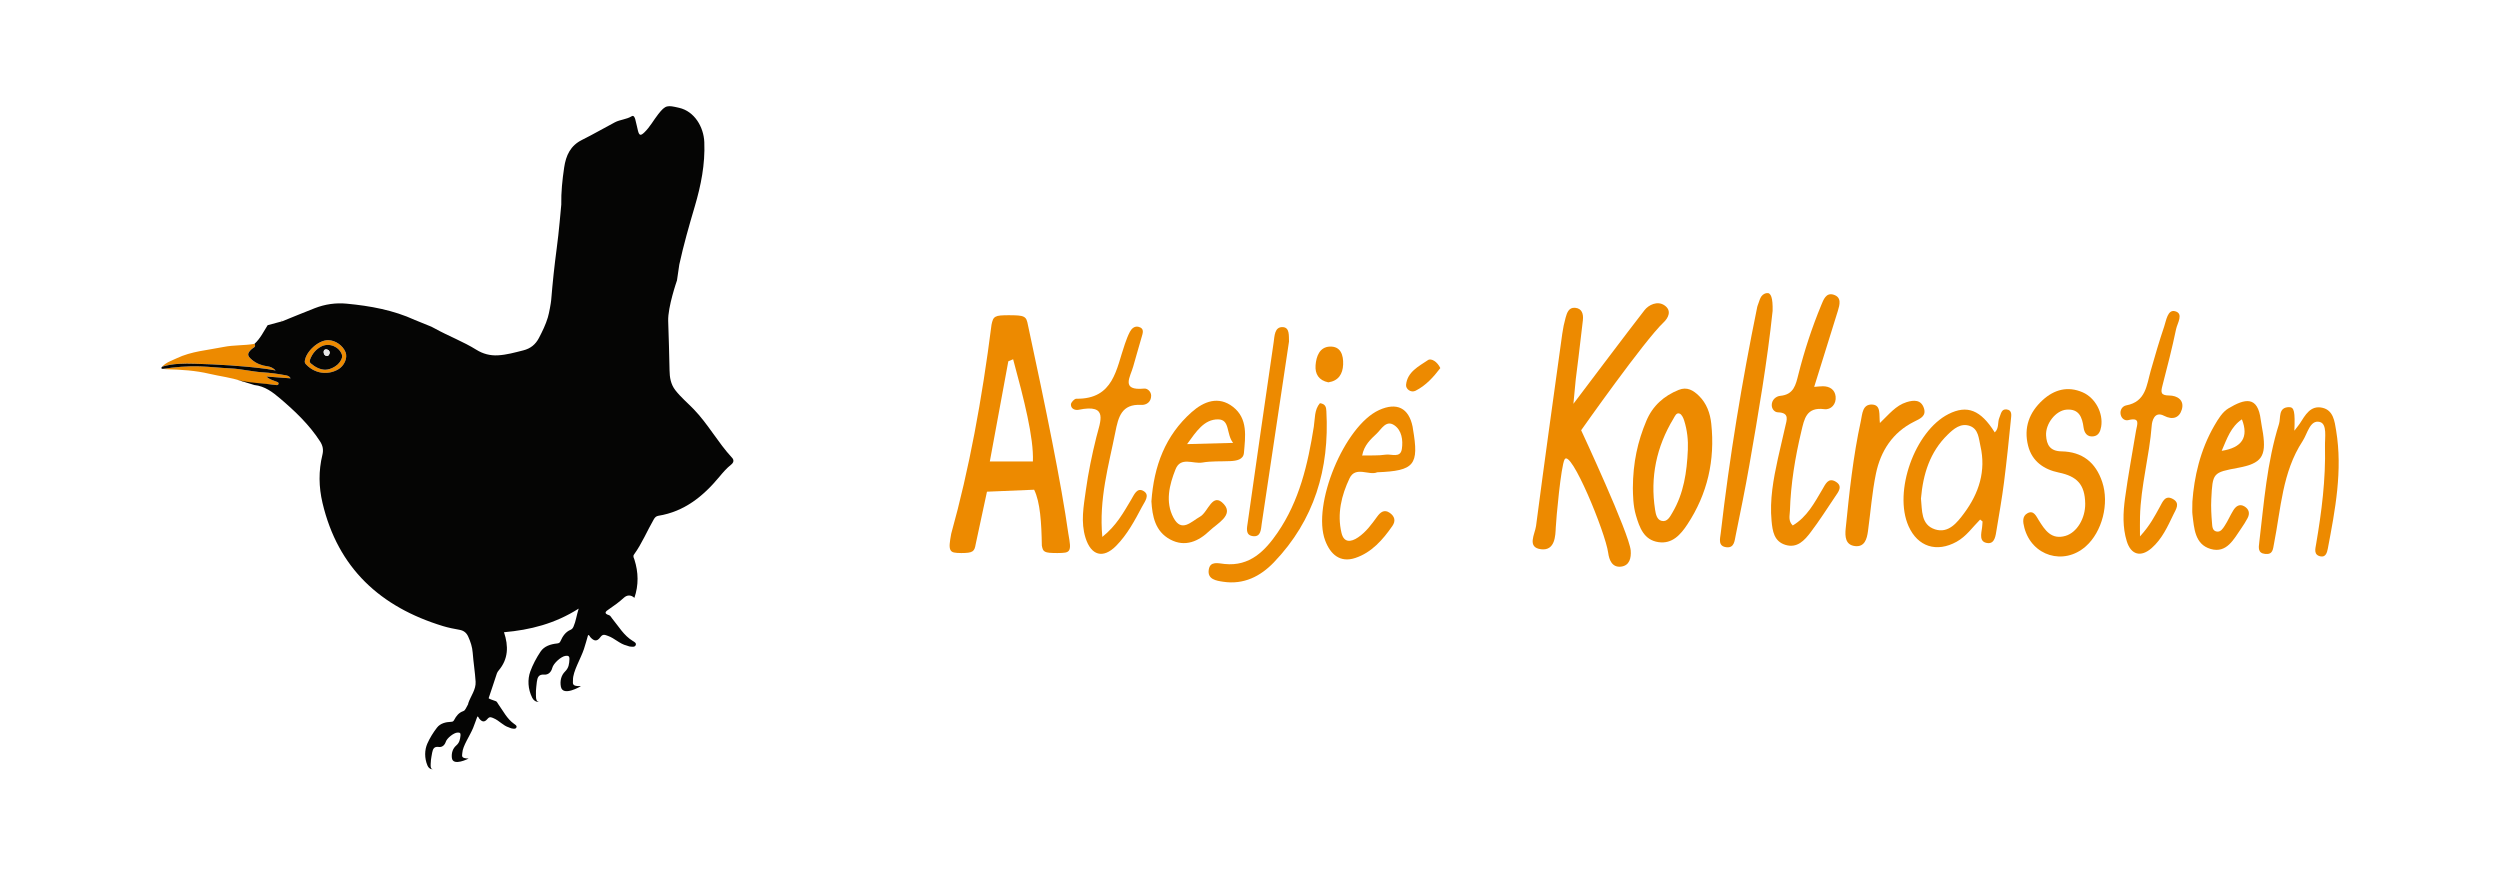 <?xml version="1.0" encoding="UTF-8"?>
<svg id="Layer_1" data-name="Layer 1" xmlns="http://www.w3.org/2000/svg" viewBox="0 0 2440.69 854.68">
  <defs>
    <style>
      .cls-1 {
        fill: #dd9943;
      }

      .cls-1, .cls-2, .cls-3, .cls-4 {
        stroke-width: 0px;
      }

      .cls-2 {
        fill: #ed8a00;
      }

      .cls-3 {
        fill: #e7e7e7;
      }

      .cls-4 {
        fill: #050504;
      }
    </style>
  </defs>
  <g>
    <path class="cls-2" d="m248.41,335.7c1.87,3.01-1.15,3.65-2.53,4.9-4.78,4.36-4.85,6.51.14,10.69,4.39,3.69,9.6,5.59,15.24,6.32,3,.39,5.52,1.71,7.83,4.04-3.25-.55-6.5-1.21-9.77-1.63-22.88-2.98-45.9-4.23-68.93-4.93-10.72-.32-21.58-.32-32.06,2.85,3.82-4.2,9.18-5.77,14.05-8.11,14.47-6.95,30.41-7.95,45.83-11.09,9.99-2.03,20.2-1.29,30.19-3.04Z"/>
    <path class="cls-2" d="m158.83,360.11c11.99-1.79,24.12-2.86,36.16-2.45,10.05.34,20.11,1.51,30.21,1.98,10.56.49,21.01,3.21,31.57,3.85,7.16.43,14.16,1.4,21.15,2.7,1.96.36,4.26.47,5.78,3.16-7.96-.6-15.38-1.16-23.55-1.77,2.82,2.97,6.12,3.44,8.97,4.72,1.16.52,3.02.61,2.75,2.3-.28,1.79-2.05,1.35-3.3,1.17-10.99-1.64-22.28-.72-33.1-3.82-10.04-3.44-20.6-4.56-30.87-6.99-13.74-3.25-27.8-4.13-41.89-4.46-1.29-.03-2.58-.25-3.87-.39Z"/>
    <path class="cls-2" d="m320.4,332.09c7.06.1,14.42,5.25,16.99,11.86,2.14,5.54-1.3,13.37-7.37,16.78-10.34,5.81-22.68,3.91-30.97-4.7-.97-1.01-1.67-1.87-1.49-3.42,1.08-9.48,13.47-20.66,22.85-20.52Zm-2.95,28.88c6-.1,12.91-4.29,15.35-9.23.87-1.76,1.72-3.47.93-5.67-2.77-7.7-12.33-11.62-19.7-7.97-5.49,2.72-9.07,7.03-11.24,12.71-.63,1.64-.62,2.88.69,4,4.14,3.51,8.73,6,13.97,6.16Z"/>
    <path class="cls-1" d="m275.77,313.55c-.39.04-.78.08-1.17.12.15-.34.3-.68.44-1.01.24.3.49.59.73.89Z"/>
    <path class="cls-4" d="m352.62,496.01c-.39.42-.78.85-1.17,1.27-.54-.75-.3-1.47.07-2.18.37.3.73.61,1.1.91Z"/>
    <path class="cls-4" d="m317.45,360.97c-5.24-.16-9.84-2.65-13.97-6.16-1.31-1.11-1.32-2.36-.69-4,2.17-5.68,5.75-9.99,11.24-12.71,7.37-3.65,16.93.27,19.7,7.97.79,2.2-.06,3.91-.93,5.67-2.44,4.93-9.35,9.13-15.35,9.23Zm4.46-16.67c-.17-1.95-1.46-2.96-3.22-3.19-1.85-.24-2.79.94-2.72,2.7.08,2.05,1.14,3.62,3.29,3.64,1.8.02,2.29-1.63,2.66-3.16Z"/>
    <path class="cls-3" d="m321.91,344.3c-.37,1.53-.85,3.18-2.66,3.16-2.15-.03-3.2-1.6-3.29-3.64-.07-1.76.87-2.94,2.72-2.7,1.76.23,3.05,1.23,3.22,3.19Z"/>
    <path class="cls-4" d="m714.57,446.77c-13.69-14.78-23.31-32.79-37.33-47.28-5.99-6.19-12.6-11.68-17.95-18.58-4.55-5.87-5.51-12.64-5.62-19.18-.27-16.12-.82-32.23-1.33-48.35-.44-13.78,8.58-39.63,8.58-39.63l2.27-15.49c4.18-19.15,9.56-37.97,15.11-56.74,6.06-20.51,10.19-41.21,9.3-62.76-.61-14.82-9.6-30.1-24.63-33.51-11.37-2.58-13.09-3.01-20.31,6.19-4.61,5.87-8.12,12.57-13.56,17.8-3.62,3.48-5.03,3.17-6.25-1.55-.96-3.69-1.61-7.46-2.63-11.13-.47-1.68-1.42-4.34-3.56-3.04-5.11,3.11-11.2,3.19-16.34,5.88-10.72,5.62-21.17,11.77-32.01,17.13-11.39,5.63-15.76,15.13-17.52,27.02-1.78,12.04-3.04,24.07-2.81,36.23l-1.63,17.4c-1.47,16.89-4.13,33.63-5.86,50.48-.87,8.43-1.69,16.86-2.37,25.31-.22,2.75-1.96,12.55-3.27,16.94-2.11,7.05-5.3,13.54-8.66,19.98-3.29,6.3-8.06,10.35-15.35,12.18-8.21,2.06-16.26,4.37-24.81,4.83-7.63.41-14.63-1.51-20.85-5.38-12.98-8.09-27.32-13.43-40.63-20.81-.84-.47-1.7-.89-3.4-1.78l-16.04-6.52c-21.16-9.71-43.63-13.76-66.59-15.94-10.84-1.03-21.23.52-31.28,4.44-10.52,4.11-20.97,8.43-31.44,12.66l-14.5,3.92c-3.97,6.3-7.22,13.11-12.86,18.24,1.87,3.01-1.15,3.65-2.53,4.9-4.78,4.36-4.85,6.51.14,10.69,4.39,3.69,9.6,5.59,15.24,6.32,3,.39,5.52,1.71,7.83,4.04-3.25-.55-6.5-1.21-9.77-1.63-22.88-2.98-45.9-4.23-68.93-4.93-10.72-.32-21.58-.32-32.06,2.85-.97.98-1.46,1.86.5,2.16,11.99-1.79,24.12-2.86,36.16-2.45,10.05.34,20.11,1.51,30.21,1.98,10.56.49,21.01,3.21,31.57,3.85,7.16.43,14.16,1.4,21.15,2.7,1.96.36,4.26.47,5.78,3.16-7.96-.6-15.38-1.16-23.55-1.77,2.82,2.97,6.12,3.44,8.97,4.72,1.16.52,3.02.61,2.75,2.3-.28,1.79-2.05,1.35-3.3,1.16-10.99-1.64-26-1.88-36.83-4.99l16.56,5.1c10.23,1.07,17.93,6.98,25.24,13.21,14.56,12.42,28.43,25.55,38.91,41.82,2.67,4.14,3.5,8.13,2.28,13.14-3.82,15.6-3.59,31.33.11,46.96,15.05,63.7,56.53,101.6,117.63,120.22,5.23,1.59,10.65,2.66,16.05,3.61,4.17.74,6.82,2.82,8.56,6.65,2.28,5.04,3.97,10.11,4.38,15.72.7,9.42,2.25,18.79,2.84,28.21.49,7.8-4.75,14.01-7.14,21.02l-.16,1.03c-.82,1.51-1.61,2.96-2.32,4.32-.6,1.15-1.26,2.05-2.57,2.5-4.21,1.45-6.76,4.75-8.7,8.47-.78,1.49-1.46,1.85-3.06,1.91-5.25.2-10.51,1.49-13.75,5.67-3.71,4.78-7.09,10.28-9.42,15.57-2.77,6.28-2.91,14.17.06,21.3,1.78,4.26,5.28,3.81,5.28,3.81-1.86-.4-2.29-1.87-2.09-5.19.06-.97.13-1.94.25-3.82.3-1.83.63-4.58,1.21-7.29.73-3.42,1.72-6.2,6.5-5.5,3.19.47,5.71-1.72,6.78-5.02,1.18-3.63,7.77-8.84,11.41-9.03,2.1-.11,3.29.28,2.96,3-.45,3.72-.91,6.82-4.2,9.66-3.28,2.83-4.79,7.23-4.22,12.07,1.01,8.61,16.39.63,16.39.63-7.9-.19-6.34-2.52-6.2-5.46.33-6.82,7.48-16.87,10.55-24.43,1.5-3.68,2.76-7.46,4.13-11.16,1.19.16,1.2,1.2,1.68,1.82,2.81,3.62,5.25,4.09,8.13.62,2.25-2.72,3.84-1.68,6.24-.66,5.36,2.27,9.09,7.14,14.73,8.87.92.28,1.78.87,2.71.99,1.6.21,3.66.91,4.58-.81.91-1.7-.96-2.77-2.12-3.58-7.04-4.94-10.67-12.58-15.49-19.27-.73-1.01-1.3-2.51-2.28-2.88-2.82-1.06-6.15-2.02-7.17-2.91,2.78-8.03,5.33-16.13,8.04-24.18.36-1.07,1.03-2.09,1.77-2.96,9.47-11.19,9.73-23.68,5.2-37.32,25.52-2.22,49.92-8.36,72.91-23.08-2.13,6.75-2.73,12.33-5,17.49-.63,1.42-1.35,2.56-2.88,3.2-4.93,2.07-7.73,6.23-9.75,10.84-.81,1.85-1.6,2.33-3.52,2.53-6.27.65-12.48,2.63-16.03,7.89-4.06,6.03-7.68,12.89-10.05,19.41-2.82,7.75-2.36,17.22,1.78,25.52,2.47,4.96,6.63,4.14,6.63,4.14-2.26-.33-2.9-2.06-2.91-6.05,0-1.16,0-2.33,0-4.6.21-2.22.39-5.54.87-8.83.6-4.15,1.56-7.57,7.35-7.1,3.86.31,6.7-2.51,7.73-6.55,1.13-4.44,8.6-11.21,12.95-11.74,2.51-.3,3.96.08,3.79,3.35-.24,4.49-.54,8.25-4.26,11.92-3.71,3.65-5.16,9.04-4.09,14.8,1.9,10.23,19.68-.55,19.68-.55-9.48.4-7.8-2.51-7.87-6.05-.15-8.2,7.62-20.82,10.7-30.12,1.5-4.53,2.72-9.15,4.05-13.7,1.44.1,1.53,1.34,2.16,2.04,3.65,4.11,6.62,4.48,9.79.09,2.48-3.44,4.46-2.32,7.42-1.29,6.6,2.29,11.46,7.83,18.36,9.45,1.13.27,2.2.9,3.33.97,1.93.12,4.46.8,5.42-1.34.95-2.11-1.38-3.24-2.82-4.12-8.84-5.35-13.79-14.22-20.11-21.86-.95-1.15-1.76-2.9-2.96-3.27-6.03-1.82-3.06-3.98-.27-5.85,5.11-3.43,10.02-7.02,14.59-11.2,2.85-2.61,6.66-3.3,10.31.1,4.25-12.59,3.96-24.93.05-37.26-.55-1.72-1.75-3.24-.4-5.11,7.74-10.7,12.72-22.96,19.29-34.32,1.09-1.89,2.35-3.12,4.5-3.46,25.34-4.09,43.73-19.03,59.52-38.06,3.5-4.22,7.08-8.38,11.41-11.82,2.42-1.92,3.24-4.35.91-6.86Zm-384.56-86.05c-10.34,5.81-22.68,3.91-30.97-4.7-.97-1.01-1.67-1.87-1.49-3.42,1.08-9.48,13.47-20.66,22.85-20.52,7.06.1,14.42,5.25,16.99,11.86,2.14,5.54-1.3,13.37-7.37,16.78Z"/>
  </g>
  <path class="cls-2" d="m2234.79,397.47c-10.91.14-7.98,10.46-9.84,16.36-11.85,37.69-14.67,76.98-19.32,115.93-.57,4.79-1.51,10.26,5.73,11.02,7.69.81,7.6-4.45,8.72-10.13,6.74-34.01,8-69.63,27.86-99.96,4.8-7.32,7.2-21.08,16.73-18.76,7.55,1.84,4.94,15.38,5.15,23.86.79,32.15-3.26,63.89-8.68,95.51-.78,4.55-2.56,10.49,4.34,11.87,4.99,1,6.34-3.55,7.09-7.46,7.24-38.15,14.6-76.35,8.14-115.41-1.48-8.92-2.65-19.78-13.45-22.22-11.67-2.64-16.72,7.25-22.01,15.41-.94,1.45-2.09,2.76-5.32,6.99.77-18.68-.14-23.06-5.16-23Z"/>
  <path class="cls-2" d="m2100.7,415.2c.28-3.67,2.47-14.21,11.92-9.32,8.52,4.41,14.99,2.08,17.42-6.03,2.79-9.3-4.55-13.7-12.35-13.74-8.5-.04-8.2-3.3-6.56-9.61,4.76-18.32,9.47-36.68,13.33-55.2,1.21-5.8,7.65-15.19-.99-17.46-7.28-1.91-8.6,8.94-10.65,14.99-4.82,14.24-9.02,28.7-13.14,43.16-4.01,14.08-4.66,30.16-23.84,33.76-3.76.71-6.49,4.56-5.46,9.1.86,3.79,4.05,6.17,7.58,5.27,12.07-3.09,8.35,4.52,7.39,10.33-3.63,22.03-7.77,43.98-10.76,66.09-1.88,13.93-2.52,28.19,1.74,41.92,4.14,13.33,13.82,15.82,24.28,6.62,10.14-8.92,15.55-20.94,21.23-32.76,2.46-5.11,6.9-11.02-.49-15.16-7.58-4.24-10.01,2.74-12.78,7.71-4.93,8.85-9.44,17.96-19.36,28.8,0-8.9-.11-14.05.02-19.19.74-30.13,9.21-59.29,11.47-89.28Z"/>
  <path class="cls-2" d="m1724.87,286.15c-6.54,1.02-6.83,7.36-8.9,12.08-.19.44-.32.92-.42,1.39-14.97,73.15-27.09,146.76-35.64,220.94-.62,5.37-3.01,12.87,5.83,13.73,7.33.71,7.69-6.29,8.7-11.25,4.64-22.79,9.33-45.57,13.33-68.47,8.92-51.09,17.67-102.21,22.79-150.99.33-12.76-1.61-18.07-5.68-17.43Z"/>
  <path class="cls-2" d="m1545.34,312.36c.61-5.62-.77-11.31-7.68-11.87-6.13-.49-7.87,4.91-9.18,9.59-1.44,5.13-2.54,10.4-3.27,15.68-8.67,62.55-17.43,125.09-25.6,187.71-1.02,7.86-9.36,21.11,5.04,22.77,13.66,1.58,13.86-13.56,14.21-21.23.39-8.66,5.04-59.81,8.6-66.46,5.94-11.09,39.86,71.07,42.59,91.26.9,6.68,3.75,14.4,12.47,13.39,8.46-.98,10.07-8.61,9.51-15.69-1.3-16.45-48.39-117.47-48.39-117.47,0,0,61.67-87.58,80.57-105.39,4.38-4.12,8.2-11.26.98-16.41-7.07-5.04-15.76-.43-19.61,4.47-12.89,16.4-69.5,91.53-69.5,91.53l2.3-24.02s4.89-38.54,6.98-57.85Z"/>
  <path class="cls-2" d="m1789.95,287.66c-7.25-2.18-9.74,4.97-11.89,10.17-9.12,22-16.51,44.61-22.33,67.68-2.57,10.18-4.43,19.72-17.74,20.95-4.01.37-8.24,3.75-8.27,8.95-.02,3.73,2.54,7.03,6.08,7.14,11.7.35,8.47,7.65,7.05,14.11-2.3,10.43-4.89,20.8-7.17,31.24-4.36,19.98-8.09,40.05-6.14,60.65.93,9.85,2.32,20.06,13.7,23.45,11.39,3.39,18.43-4.47,24.3-12.18,8.52-11.18,16.09-23.08,23.93-34.77,3.18-4.74,8.09-10.39.67-14.82-7.29-4.35-9.98,2.45-12.95,7.47-7.83,13.23-15.01,27.04-28.97,35.31-4.63-4.5-2.91-9.63-2.77-14.23.82-26.32,5.06-52.16,11.17-77.74,2.87-12,4.8-23.87,22.35-21.59,6.66.86,11.95-4.97,11.1-12.46-.74-6.56-5.67-9.89-12.39-9.91-2.28,0-4.56.31-8.54.61,8.07-25.85,15.64-49.91,23.06-74.02,1.89-6.14,4.01-13.52-4.24-16Z"/>
  <path class="cls-2" d="m1810.94,533.13c9.43,1.12,11.66-6.87,12.71-14.48,2.57-18.75,3.96-37.74,7.78-56.23,4.58-22.11,16.31-40.27,37.15-50.68,6.21-3.1,12.26-5.51,9.67-13.32-2.75-8.28-9.69-8.06-16.92-5.81-10.53,3.28-17.12,11.84-26.03,20.37-1.01-7.99,1.37-17.48-7.38-18.01-9.74-.59-9.74,9.18-11.21,15.94-7.56,34.68-11.29,69.92-14.82,105.18-.77,7.65-.33,15.92,9.06,17.04Z"/>
  <path class="cls-2" d="m2016.56,523.15c-13.92,4.09-20.12-5.56-26.23-15.34-2.45-3.91-4.86-9.93-10.78-6.85-5.54,2.89-4.67,8.77-3.22,14.26,7.27,27.61,38.46,37.13,59.91,18.22,16.07-14.18,23.15-41.82,16.1-62.93-6.4-19.17-19.45-29.5-39.84-29.86-11.09-.19-14.43-6.41-14.96-15.51-.68-11.49,9.47-24.4,19.95-25.22,12.3-.95,15.33,7.46,16.67,17.52.7,5.26,3.6,9.4,9.65,8.55,5.03-.7,6.74-4.8,7.52-9.45,2.19-13.13-5.65-28.15-18.1-33.54-14.61-6.33-27.78-2.66-39,7.58-13.14,11.99-18.74,26.99-14.21,44.7,3.93,15.39,15.7,23.13,29.94,26.06,17.78,3.66,25.49,11.6,25.78,30.33.21,14.23-8,28.19-19.17,31.47Z"/>
  <path class="cls-2" d="m1959.02,399.71c-5.21-.61-5.5,4.49-7.01,7.86-2.06,4.61-.14,10.55-4.59,14.58-13.73-21.95-26.95-27.13-45.16-17.91-32.91,16.66-53.98,75.84-38.97,109.47,8.99,20.13,27.41,25.94,46.88,15.19,9.61-5.31,15.54-14.25,23-21.68.78.63,1.56,1.27,2.34,1.9-.15,1.93-.2,3.87-.45,5.78-.81,6.18-3.23,14.39,5.47,15.31,7.01.74,7.75-7.36,8.69-13.04,2.53-15.31,5.24-30.6,7.21-45.99,2.64-20.68,4.78-41.43,6.83-62.18.35-3.5,1.3-8.63-4.23-9.28Zm-41.42,101.22c-6.88,9.28-15.33,20.08-28.41,15.9-14.13-4.52-12.53-18.93-13.8-30.12,2.08-24.07,8.82-45.5,26-62.28,5.82-5.68,12.84-11.79,21.77-8.58,8.47,3.05,8.63,12.33,10.29,19.58,5.6,24.33-1.45,46.07-15.85,65.5Z"/>
  <path class="cls-2" d="m1670.68,413.69c-1.09-10.26-4.53-19.98-12.18-27.38-5.37-5.19-11.43-8.98-19.59-5.68-14.57,5.9-25.42,15.56-31.59,30.19-8.37,19.88-13.12,40.53-13.19,65.96.17,6.38.1,16.57,3.03,26.49,3.54,11.95,7.75,23.92,22.01,26.02,13.43,1.98,21.6-7.38,28.11-17.23,19.75-29.85,27.18-62.88,23.4-98.36Zm-22.89,25.67c-.92,21.41-3.93,42.36-15.11,61.2-2.32,3.92-4.99,9.45-10.67,7.9-4.46-1.22-5.52-6.51-6.18-10.78-4.93-31.83,1.3-61.49,17.92-88.97,1.36-2.24,2.79-6.25,6.09-4.89,2.09.87,3.61,4.29,4.42,6.88,2.92,9.3,3.97,18.9,3.55,28.67Z"/>
  <path class="cls-2" d="m2185.16,456.69c22.66-4.26,27.48-10.98,24.14-33.74-.63-4.32-1.63-8.59-2.16-12.93-2.91-23.9-15.45-20.99-31.68-11.26-5.83,3.49-10.04,10.53-13.64,16.74-13.93,24.02-19.74,50.42-21.45,74.26,0,6.53-.3,9.48.05,12.36,1.65,13.56,2.25,29.27,17.73,33.8,15.75,4.61,22.62-9.55,30.05-20.27,2.2-3.18,4.29-6.47,6.09-9.89,2.41-4.56,1.34-8.67-3.02-11.33-4.87-2.96-8.46-.19-10.94,3.79-3.06,4.92-5.3,10.36-8.49,15.18-1.75,2.64-3.87,6.26-7.83,5.52-4.25-.8-4.2-5.17-4.47-8.24-.66-7.72-1.1-15.52-.72-23.24,1.31-26.1,1.47-26.09,26.32-30.76Zm3.55-47.32q10.21,26.11-19.73,30.78c5.28-12.19,8.99-23.56,19.73-30.78Z"/>
  <g>
    <path class="cls-2" d="m1114.53,329.24c1.07-3.9,3.13-8.68-3.06-10.19-3.9-.95-6.76,1.79-8.43,4.96-1.96,3.72-3.41,7.74-4.81,11.73-8.51,24.29-10.75,54.04-47.47,53.53-1.83-.03-5.2,3.57-5.25,5.55-.11,4.28,4.08,5.95,7.5,5.24,29.51-6.08,21.25,11.02,17.3,26.87-4.26,17.1-7.83,34.47-10.25,51.92-2.12,15.26-5.12,30.79-.29,46.23,5.4,17.23,17.09,20.69,29.74,7.96,11.03-11.09,18.34-24.97,25.64-38.7,2.57-4.82,7.67-11.08,1.37-14.9-6.5-3.93-9.27,3.55-12.1,8.25-7.44,12.39-14.26,25.29-28.25,36.48-3.41-37.17,6.21-69.56,12.73-102.35,2.89-14.5,5.97-27.66,25.27-26.54,5.14.3,9.7-2.94,9.69-9-.01-3.98-3.65-7.23-6.81-6.92-23.44,2.32-13.4-11.53-10.68-21.66,2.55-9.54,5.56-18.95,8.16-28.48Z"/>
    <path class="cls-2" d="m1394.03,351.59c-8.95,6.06-20.14,11.5-21.32,24.13-.38,4.05,4.72,8.03,9.2,5.78,10.12-5.07,17.57-13.38,24.24-22.15-2.85-6.15-8.85-9.97-12.12-7.76Z"/>
    <path class="cls-2" d="m1252.37,319.36c-8.16-.44-8.04,8.8-8.9,14.62-8.64,58.61-16.93,117.28-25.31,175.93-.79,5.56-2.66,12.66,5.2,13.54,7.83.87,7.63-6.94,8.43-12.2,8.97-59.26,17.78-118.55,26.63-177.83-.24-5.78.75-13.7-6.05-14.07Z"/>
    <path class="cls-2" d="m1298.18,338.37c-9.88.48-13.14,9.46-13.82,18.18-.67,8.59,3.14,14.81,12.45,16.73,9.92-1.47,14.09-8.15,14.46-17.41.37-9.13-2.32-18.02-13.08-17.49Z"/>
    <path class="cls-2" d="m1247.29,519.97c-12.21,17.79-27.07,33.17-51.7,30.63-6.42-.66-14.13-3.08-15.5,5.49-1.53,9.59,7.34,10.85,14.23,11.88,19.92,2.97,36.17-5.24,49.38-19.01,39.51-41.21,54.33-91.29,51.21-147.44-.19-3.46-.51-7.18-6.29-7.9-5.58,6.41-4.73,15.15-5.99,23.09-5.78,36.5-14.07,72.27-35.34,103.25Z"/>
    <path class="cls-2" d="m1344.5,461.08c36.51-1.42,40.99-7.12,34.91-42.4-.12-.7-.17-1.4-.31-2.09-3.75-18.35-15.42-24.14-32.74-16.26-33.82,15.38-65.78,92.59-52.59,127.45,5.1,13.49,14.56,21.88,29.37,16.95,15.91-5.29,26.84-17.72,36.22-31.26,3.44-4.97,2.24-9.37-2.53-12.76-5.6-3.98-9.48-.28-12.39,3.73-5.42,7.45-10.76,14.86-18.5,20.14-7.11,4.85-13.93,5.44-16.26-4.27-4.47-18.64-.04-36.82,7.88-53.41,5.84-12.24,19.23-2.29,26.94-5.81Zm-.44-37.8c4.62-4.35,9.13-13.52,17.09-8.18,7.48,5.01,8.68,14.83,7.46,23.17-1.36,9.32-10.25,4.76-15.75,5.59-7.3,1.11-14.84.62-23,.84,1.85-10.09,8.29-15.86,14.19-21.41Z"/>
    <path class="cls-2" d="m1203.76,397.22c-14.08-10.93-28.4-5.47-40.35,5.12-25.73,22.81-36.89,52.56-39.31,87.15.89,14.32,3.51,29.2,18.32,37.17,14.59,7.86,27.85,1.74,38.47-8.49,7.34-7.07,23.71-15.21,13.96-25.97-11.19-12.35-15.27,7.68-23.19,12.14-8.91,5.02-18.18,15.93-26.08,1-8.11-15.32-4-32,2.08-47.21,5.03-12.59,17.28-5,26.14-6.56,8.95-1.57,18.28-.97,27.44-1.41,5.86-.28,12.62-1.37,13.19-8.02,1.37-15.97,4.07-33.47-10.67-44.92Zm-44.82,36.36c8.96-12.42,16.69-24.28,30.24-24.15,11.92.12,7.73,14.27,14.68,22.95-15.77.42-29.02.78-44.91,1.2Z"/>
    <path class="cls-2" d="m1043.08,521.45c.79,4.27,1.28,7.64,1.48,10.13s-.07,4.36-.79,5.6c-.73,1.24-2.01,2.01-3.85,2.31-1.84.3-4.38.44-7.6.44s-5.97-.09-7.84-.27c-1.87-.18-3.3-.53-4.29-1.07s-1.68-1.27-2.07-2.22c-.39-.95-.73-2.19-.99-3.73-.35-22.03-1.58-42.5-7.52-54.53l-46.05,1.92-11.04,51.37c-.26,1.66-.61,3.05-1.04,4.18-.43,1.13-1.12,2.02-2.07,2.67-.95.65-2.3,1.1-4.05,1.33-1.74.23-4.03.36-6.85.36-3.03,0-5.39-.18-7.1-.53-1.71-.36-2.9-1.21-3.55-2.58-.66-1.36-.89-3.29-.69-5.78.2-2.49.69-5.81,1.48-9.96,17.45-62.63,30.1-131.26,39.36-204.1.39-2.01.85-3.64,1.38-4.89.52-1.24,1.37-2.19,2.52-2.84,1.15-.65,2.74-1.07,4.78-1.24,2.04-.18,4.73-.27,8.09-.27,3.88,0,6.97.09,9.27.27,2.3.18,4.1.59,5.37,1.24,1.29.65,2.21,1.63,2.76,2.93.56,1.3,1.04,3.08,1.43,5.33,17.3,80.41,32.56,154.73,39.46,203.92Zm-53.99-170.72l-4.7,2-18.05,97.78h42.05c.95-23.1-8.71-60.8-19.29-99.78Z"/>
  </g>
</svg>